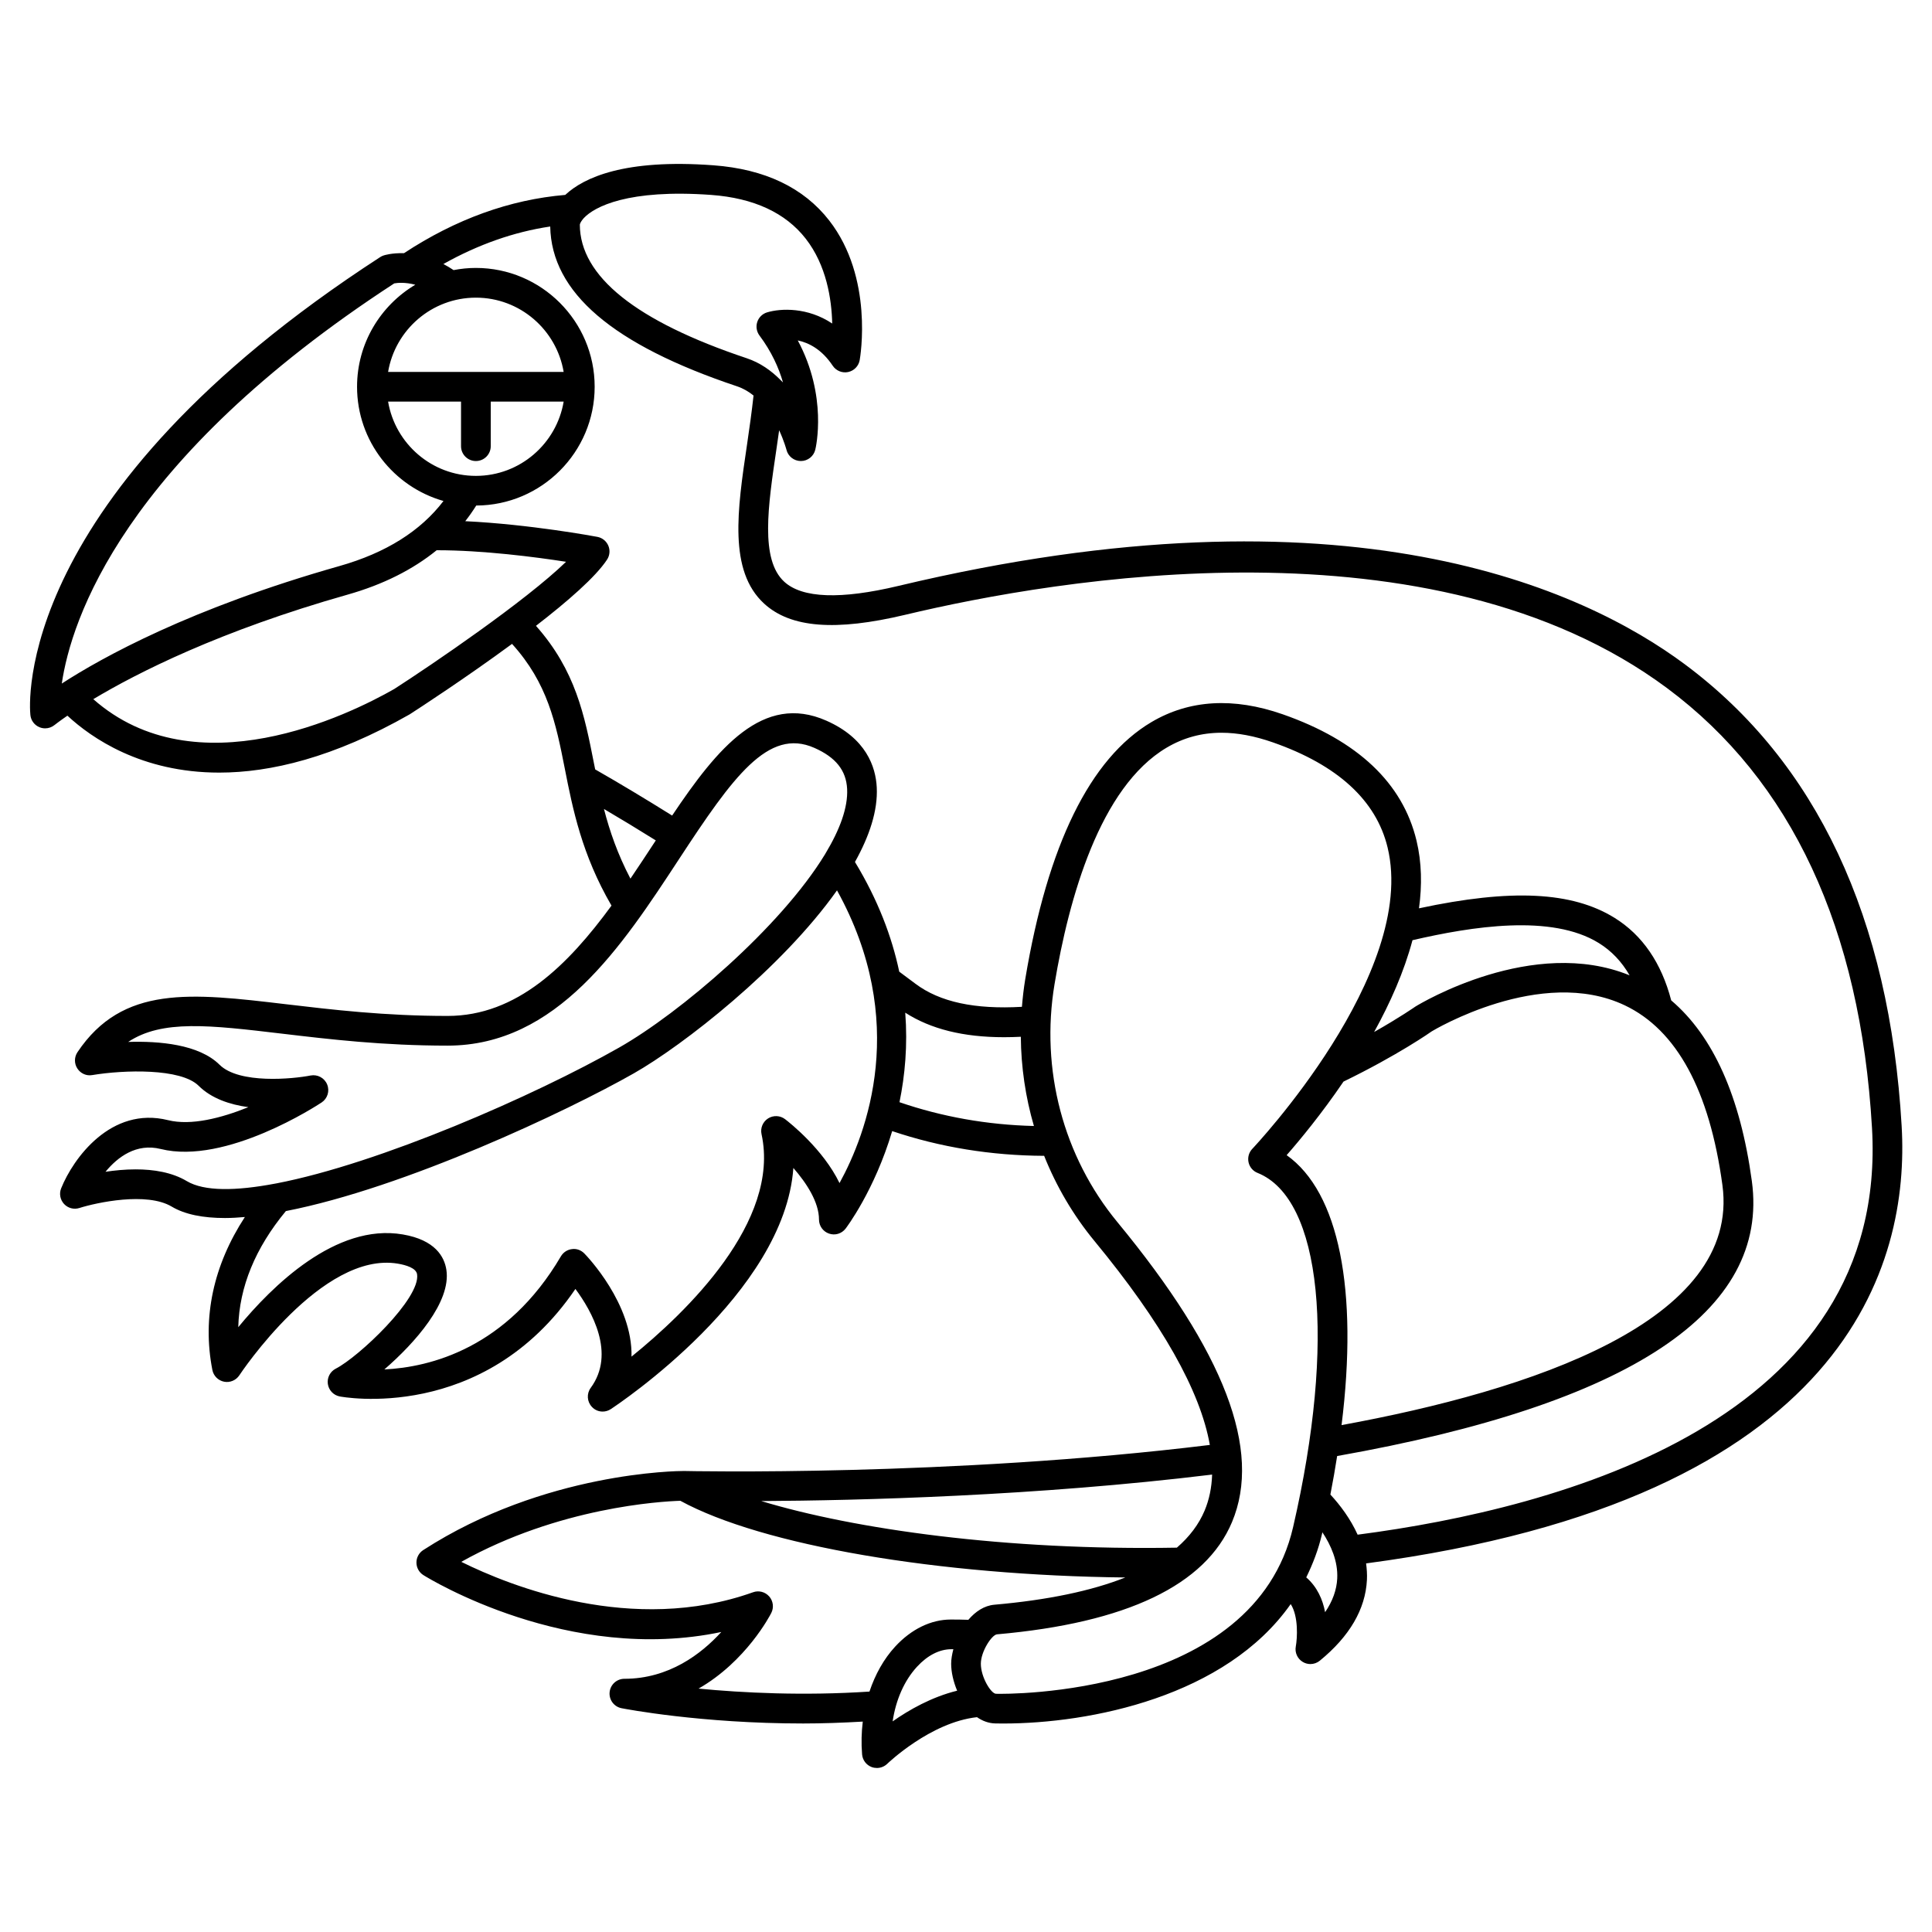 <?xml version="1.0" encoding="UTF-8"?>
<!-- Uploaded to: SVG Repo, www.svgrepo.com, Generator: SVG Repo Mixer Tools -->
<svg fill="#000000" width="800px" height="800px" version="1.1" viewBox="144 144 512 512" xmlns="http://www.w3.org/2000/svg">
 <path d="m647.96 442.46c-3.211-55.273-22.551-96.457-57.469-122.42-26.812-19.93-89.527-49.137-208.37-20.777-15.32 3.656-25.508 3.285-30.285-1.094-6.418-5.883-4.309-20.082-2.078-35.113 0.242-1.656 0.484-3.348 0.723-5.035 1.324 2.867 1.922 5.121 1.938 5.172 0.43 1.754 2.008 2.984 3.816 2.984h0.012c1.812-0.004 3.383-1.242 3.812-3.004 0.156-0.641 3.301-14.145-4.641-28.953 2.891 0.602 6.356 2.34 9.258 6.699 0.895 1.34 2.516 2.004 4.078 1.676 1.574-0.332 2.793-1.578 3.074-3.164 0.156-0.887 3.719-21.805-8.059-36.973-6.773-8.723-17.098-13.648-30.688-14.652-23.613-1.762-34.367 3.277-39.23 7.797-0.016 0.016-0.027 0.031-0.043 0.047-14.68 1.242-29.047 6.426-42.75 15.449-3.172-0.098-5.223 0.535-5.398 0.602-0.32 0.102-0.625 0.246-0.906 0.434-97.645 63.336-92.953 119.03-92.699 121.37 0.148 1.438 1.082 2.676 2.422 3.223 0.484 0.195 0.988 0.293 1.492 0.293 0.902 0 1.785-0.309 2.504-0.898 0.051-0.039 1.203-0.957 3.394-2.461 6.367 5.91 19.59 15.086 40.23 15.086 13.562 0 30.34-3.969 50.473-15.438 2.402-1.547 14.824-9.621 27.125-18.672 9.438 10.41 11.609 20.98 13.988 33.074 2.098 10.688 4.512 22.77 12.371 36.289-11.523 15.75-25.059 29.234-43.422 29.234-16.637 0-30.586-1.652-42.891-3.109-25.117-2.977-43.254-5.121-55.207 12.711-0.875 1.305-0.891 3.004-0.039 4.32 0.855 1.324 2.398 2.035 3.953 1.75 8.398-1.395 23.48-1.852 28.195 2.836 3.394 3.375 8.277 4.996 13.18 5.668-7.156 2.891-15.207 4.965-21.305 3.438-15.121-3.746-25.137 10.176-28.309 18.066-0.57 1.41-0.27 3.027 0.762 4.144 1.031 1.117 2.609 1.539 4.074 1.074 4.559-1.441 17.836-4.316 24.453-0.375 3.531 2.109 8.367 3.031 14.109 3.031 1.68 0 3.465-0.109 5.289-0.266-8.312 12.746-11.344 26.59-8.613 40.539 0.309 1.566 1.539 2.797 3.109 3.106 1.555 0.309 3.172-0.375 4.047-1.711 0.219-0.332 21.887-32.965 42.004-29.574 2.184 0.375 4.836 1.164 5.09 2.812 0.977 6.387-15.484 21.918-21.543 25.012-1.488 0.758-2.336 2.379-2.109 4.035 0.227 1.656 1.477 2.992 3.113 3.324 0.402 0.082 38.133 7.305 62.5-28.48 4.336 5.84 10.73 17.121 4.055 26.211-1.129 1.539-0.996 3.66 0.316 5.039 0.75 0.828 1.789 1.246 2.836 1.246 0.746 0 1.5-0.211 2.16-0.645 2.062-1.359 46.039-30.637 48.391-63.914 3.519 4.031 6.793 9.086 6.793 13.672 0 1.68 1.066 3.176 2.656 3.719 1.59 0.559 3.348 0.027 4.379-1.301 0.164-0.207 7.668-10.078 12.359-25.859 12.703 4.277 26.215 6.488 40.27 6.551 3.242 8.109 7.703 15.742 13.352 22.594 17.82 21.602 28.035 39.676 30.562 54.023-68.828 8.445-138.61 6.922-139.32 6.906-0.016 0-0.035 0.008-0.051 0.008-0.012 0-0.023-0.008-0.039-0.008-1.496 0-36.957 0.238-69.047 20.957-1.133 0.73-1.816 1.988-1.801 3.336 0.012 1.348 0.707 2.594 1.855 3.309 1.68 1.047 38.48 23.586 78.934 15.066-5.277 5.805-13.871 12.402-25.68 12.402-2.027 0-3.719 1.539-3.918 3.555-0.195 2.016 1.172 3.852 3.16 4.242 1.031 0.199 21.016 4.047 48.133 4.047 5.027 0 10.352-0.188 15.797-0.5-0.344 2.832-0.422 5.746-0.18 8.688 0.125 1.52 1.117 2.828 2.543 3.363 0.449 0.164 0.914 0.242 1.383 0.242 1.008 0 2-0.391 2.746-1.113 0.117-0.113 11.48-11.02 23.781-12.352 1.445 1.004 3.078 1.625 4.879 1.66 0.688 0.012 1.383 0.02 2.09 0.02 23.023 0 58.938-7.106 76.164-31.652 2.121 3.285 1.738 9.113 1.352 11.223-0.309 1.625 0.43 3.269 1.859 4.117 0.621 0.375 1.32 0.555 2.012 0.555 0.891 0 1.77-0.301 2.492-0.891 7.891-6.453 12.09-13.645 12.484-21.383 0.078-1.512-0.031-2.969-0.219-4.398 128.2-17.012 144.03-79.754 141.93-115.86zm-315.45-246.8c11.25 0.832 19.668 4.731 25.016 11.594 5.504 7.059 6.867 16.039 7.019 22.484-6.481-4.332-13.594-4.059-17.27-2.953-1.227 0.375-2.195 1.324-2.594 2.543-0.398 1.219-0.18 2.555 0.586 3.582 3.195 4.269 5.113 8.547 6.234 12.434-0.188-0.199-0.406-0.387-0.598-0.582-0.027-0.031-0.062-0.055-0.09-0.09-2.41-2.434-5.344-4.543-8.953-5.746-29.293-9.793-44.16-21.699-44.199-35.395 0.055-0.336 0.309-0.824 0.758-1.383 0.109-0.109 0.199-0.227 0.297-0.352 2.793-2.988 11.684-7.746 33.793-6.137zm-62.398 74.453c-11.68 0-21.375-8.531-23.262-19.68h19.328v11.809c0 2.176 1.758 3.938 3.938 3.938 2.176 0 3.938-1.758 3.938-3.938v-11.809h19.324c-1.887 11.152-11.586 19.68-23.266 19.68zm-23.262-27.551c1.883-11.152 11.578-19.68 23.262-19.68s21.375 8.531 23.262 19.68zm1.637-23.461c0.832-0.152 2.863-0.355 5.574 0.355-9.227 5.496-15.438 15.543-15.438 27.039 0 14.387 9.707 26.52 22.906 30.27-6.055 7.953-15.273 13.762-27.566 17.242-39.367 11.156-62.887 24.203-73.586 31.141 2.457-16.715 16.031-59.125 88.109-106.05zm-0.004 107.49c-12.133 6.918-52.52 26.711-79.758 2.695 11.652-6.981 33.551-18.109 67.383-27.699 9.438-2.672 17.289-6.641 23.613-11.77 12.316-0.004 26.195 1.801 34.293 3.062-10.891 10.543-35.602 27.309-45.531 33.711zm55.57 31.793c4.492 2.644 9.066 5.414 13.742 8.336-0.137 0.207-0.273 0.414-0.41 0.621-2.055 3.137-4.156 6.332-6.312 9.508-3.402-6.488-5.5-12.59-7.019-18.465zm-110.54 98.629c-3.938-2.352-8.832-3.117-13.57-3.117-2.793 0-5.531 0.27-7.981 0.637 3.227-3.926 8.18-7.641 14.637-6.035 17.297 4.285 41.605-11.648 42.637-12.332 1.562-1.039 2.18-3.035 1.465-4.773s-2.551-2.727-4.406-2.371c-4.602 0.906-18.902 2.32-24.117-2.859-5.453-5.414-16.016-6.305-24.203-6.039 8.988-5.961 21.551-4.469 40.828-2.184 12.523 1.484 26.719 3.164 43.82 3.164 28.961 0 46.164-26.281 61.348-49.461 14.262-21.777 23.625-34.855 35.84-29.449 5.676 2.508 8.438 5.969 8.688 10.883 0.246 4.938-1.949 10.805-5.695 17.035-0.062 0.086-0.105 0.184-0.16 0.277-11.77 19.348-38.492 42.094-54.551 51.219-22.438 12.754-63.461 30.734-90.84 36.004-0.129 0.008-0.246 0.047-0.375 0.066-10.379 1.965-18.766 2.078-23.363-0.664zm172.97 0.516c-4.352-8.996-13.137-15.945-14.426-16.934-1.312-1.004-3.113-1.078-4.508-0.199-1.395 0.891-2.086 2.547-1.734 4.164 5.047 23.184-19.934 47.223-34.457 58.961 0.324-14.023-11.832-26.656-12.504-27.34-0.859-0.879-2.082-1.336-3.289-1.152-1.219 0.145-2.293 0.855-2.918 1.91-14.305 24.355-34.629 29.383-46.789 29.98 8.121-7.031 17.738-17.871 16.438-26.398-0.531-3.473-2.969-7.918-11.551-9.379-17.77-3.062-34.746 13.809-43.602 24.578 0.273-10.676 4.519-20.984 12.617-30.77 31.512-6.141 74.551-26.461 92.211-36.5 12.973-7.367 39.176-27.766 53.844-48.492 19.176 34.645 7.926 64.363 0.668 77.57zm15.891-21.434c1.457-7.109 2.191-15.098 1.527-23.723 6.75 4.336 15.371 6.5 26.184 6.5 1.441 0 2.926-0.043 4.445-0.117 0.066 8.059 1.246 16.012 3.469 23.648-12.43-0.309-24.387-2.449-35.625-6.309zm82.852 98.684c-0.113 3.445-0.766 6.629-1.98 9.527-1.539 3.668-4.016 6.941-7.363 9.84-45.465 0.809-85.43-4.879-110.14-12.348 25.984-0.148 72.91-1.332 119.48-7.019zm-136.1 56.719c12.582-7.203 18.906-19.316 19.27-20.043 0.734-1.438 0.516-3.176-0.551-4.383-1.066-1.207-2.762-1.66-4.277-1.105-31.93 11.383-64.379-1.648-77.328-8.062 25.875-14.48 52.988-16.02 58.059-16.18 21.68 11.844 68.535 19.797 117.92 20.324-8.98 3.555-20.543 5.977-34.699 7.219-2.707 0.238-5.043 1.828-6.894 4-1.527-0.055-3.066-0.074-4.602-0.074h-0.062c-5.238 0-10.473 2.547-14.738 7.18-3.004 3.258-5.285 7.363-6.805 11.91-17.539 1.16-33.617 0.336-45.289-0.785zm57.895-5.797c2.75-2.992 5.93-4.641 9.086-4.641 0.176 0 0.363 0.004 0.543 0.004-0.355 1.352-0.582 2.672-0.582 3.844 0 2.195 0.578 4.738 1.586 7.144-6.715 1.645-12.758 5.082-17.094 8.133 0.84-5.691 3.082-10.816 6.461-14.484zm20.93 7.168c-1.328-0.027-4.016-4.414-4.016-7.957 0-3.262 2.902-7.676 4.281-7.797 34.32-3.019 55.277-13.031 62.289-29.766 7.969-19.035-1.965-45.023-30.371-79.461-14.367-17.418-20.445-40.41-16.668-63.082 3.797-22.812 12.031-52.199 29.695-62.66 4.461-2.641 9.281-3.961 14.551-3.961 4.238 0 8.773 0.855 13.641 2.559 17.148 6 27.371 15.375 30.379 27.859 8.027 33.34-35.422 79.391-35.859 79.852-0.902 0.945-1.273 2.277-0.996 3.555 0.277 1.273 1.168 2.336 2.383 2.816 17.023 6.809 20.816 44.527 9.43 93.863-10.371 44.957-75.996 44.277-78.738 44.18zm77.023-142.74c3.508-4.004 9.23-10.91 15.07-19.496 14.422-7.008 23.219-13.188 23.375-13.309 0.285-0.176 28.945-17.449 51.156-6.906 13.762 6.531 22.469 22.562 25.883 47.641 4.918 36.125-50.93 54.465-100.93 63.609 4.445-35.793-0.668-61.703-14.551-71.539zm34.113-39.371c-0.059 0.039-4.078 2.852-10.926 6.731 4.223-7.633 7.922-15.918 10.164-24.328 15.703-3.633 36.836-7.012 49.371 0.75 3.391 2.094 6.082 4.949 8.164 8.562-25.574-10.445-55.277 7.359-56.773 8.285zm-23.918 160.49c-0.621-3.332-2.109-6.727-4.996-9.223 1.746-3.57 3.223-7.371 4.191-11.57 0.031-0.129 0.051-0.254 0.082-0.387 2.277 3.441 4.164 7.691 3.934 12.258-0.152 3.027-1.227 6.008-3.211 8.922zm8.617-20.543c-1.887-4.172-4.566-7.766-7.219-10.633 0.68-3.481 1.27-6.871 1.793-10.207 77.617-13.754 114.61-38.258 109.9-72.867-3.047-22.379-10.227-38.414-21.371-47.887-2.586-9.922-7.625-17.301-15.051-21.895-11.215-6.93-27.336-7.738-51.789-2.5 0.832-6.086 0.738-12.137-0.656-17.949-3.672-15.262-15.59-26.516-35.438-33.465-13.066-4.566-24.773-3.871-34.805 2.059-16.27 9.637-27.523 32.562-33.449 68.141-0.406 2.438-0.676 4.879-0.879 7.316-12.477 0.719-21.75-1.262-28.207-6.106l-4.305-3.211c-1.945-9.23-5.629-19.004-11.734-29.07 3.84-6.875 6.086-13.621 5.777-19.762-0.277-5.496-2.82-13.027-13.367-17.688-16.758-7.398-28.82 7.199-40.859 25.152-6.992-4.367-13.832-8.484-20.395-12.234-0.113-0.57-0.227-1.145-0.344-1.711-2.469-12.566-4.836-24.5-15.348-36.336 8.371-6.469 15.816-12.945 18.836-17.543 0.727-1.098 0.852-2.488 0.34-3.695-0.516-1.215-1.598-2.086-2.891-2.336-0.84-0.156-17.867-3.324-35.023-4.156 1.043-1.332 2.012-2.711 2.91-4.148 17.316-0.055 31.383-14.152 31.383-31.48 0-17.363-14.125-31.488-31.488-31.488-2.016 0-3.984 0.207-5.894 0.574-0.918-0.613-1.824-1.148-2.707-1.613 9.223-5.172 18.695-8.512 28.312-9.941 0.332 17.461 16.523 31.328 49.539 42.363 1.621 0.543 3.059 1.402 4.344 2.43-0.477 4.352-1.102 8.777-1.738 13.082-2.543 17.152-4.953 33.363 4.547 42.066 7.016 6.43 18.91 7.367 37.434 2.949 39.98-9.539 139.71-26.75 201.85 19.441 32.965 24.504 51.234 63.715 54.309 116.55 4.504 77.504-82.543 100.8-136.32 107.8z"/>
</svg>